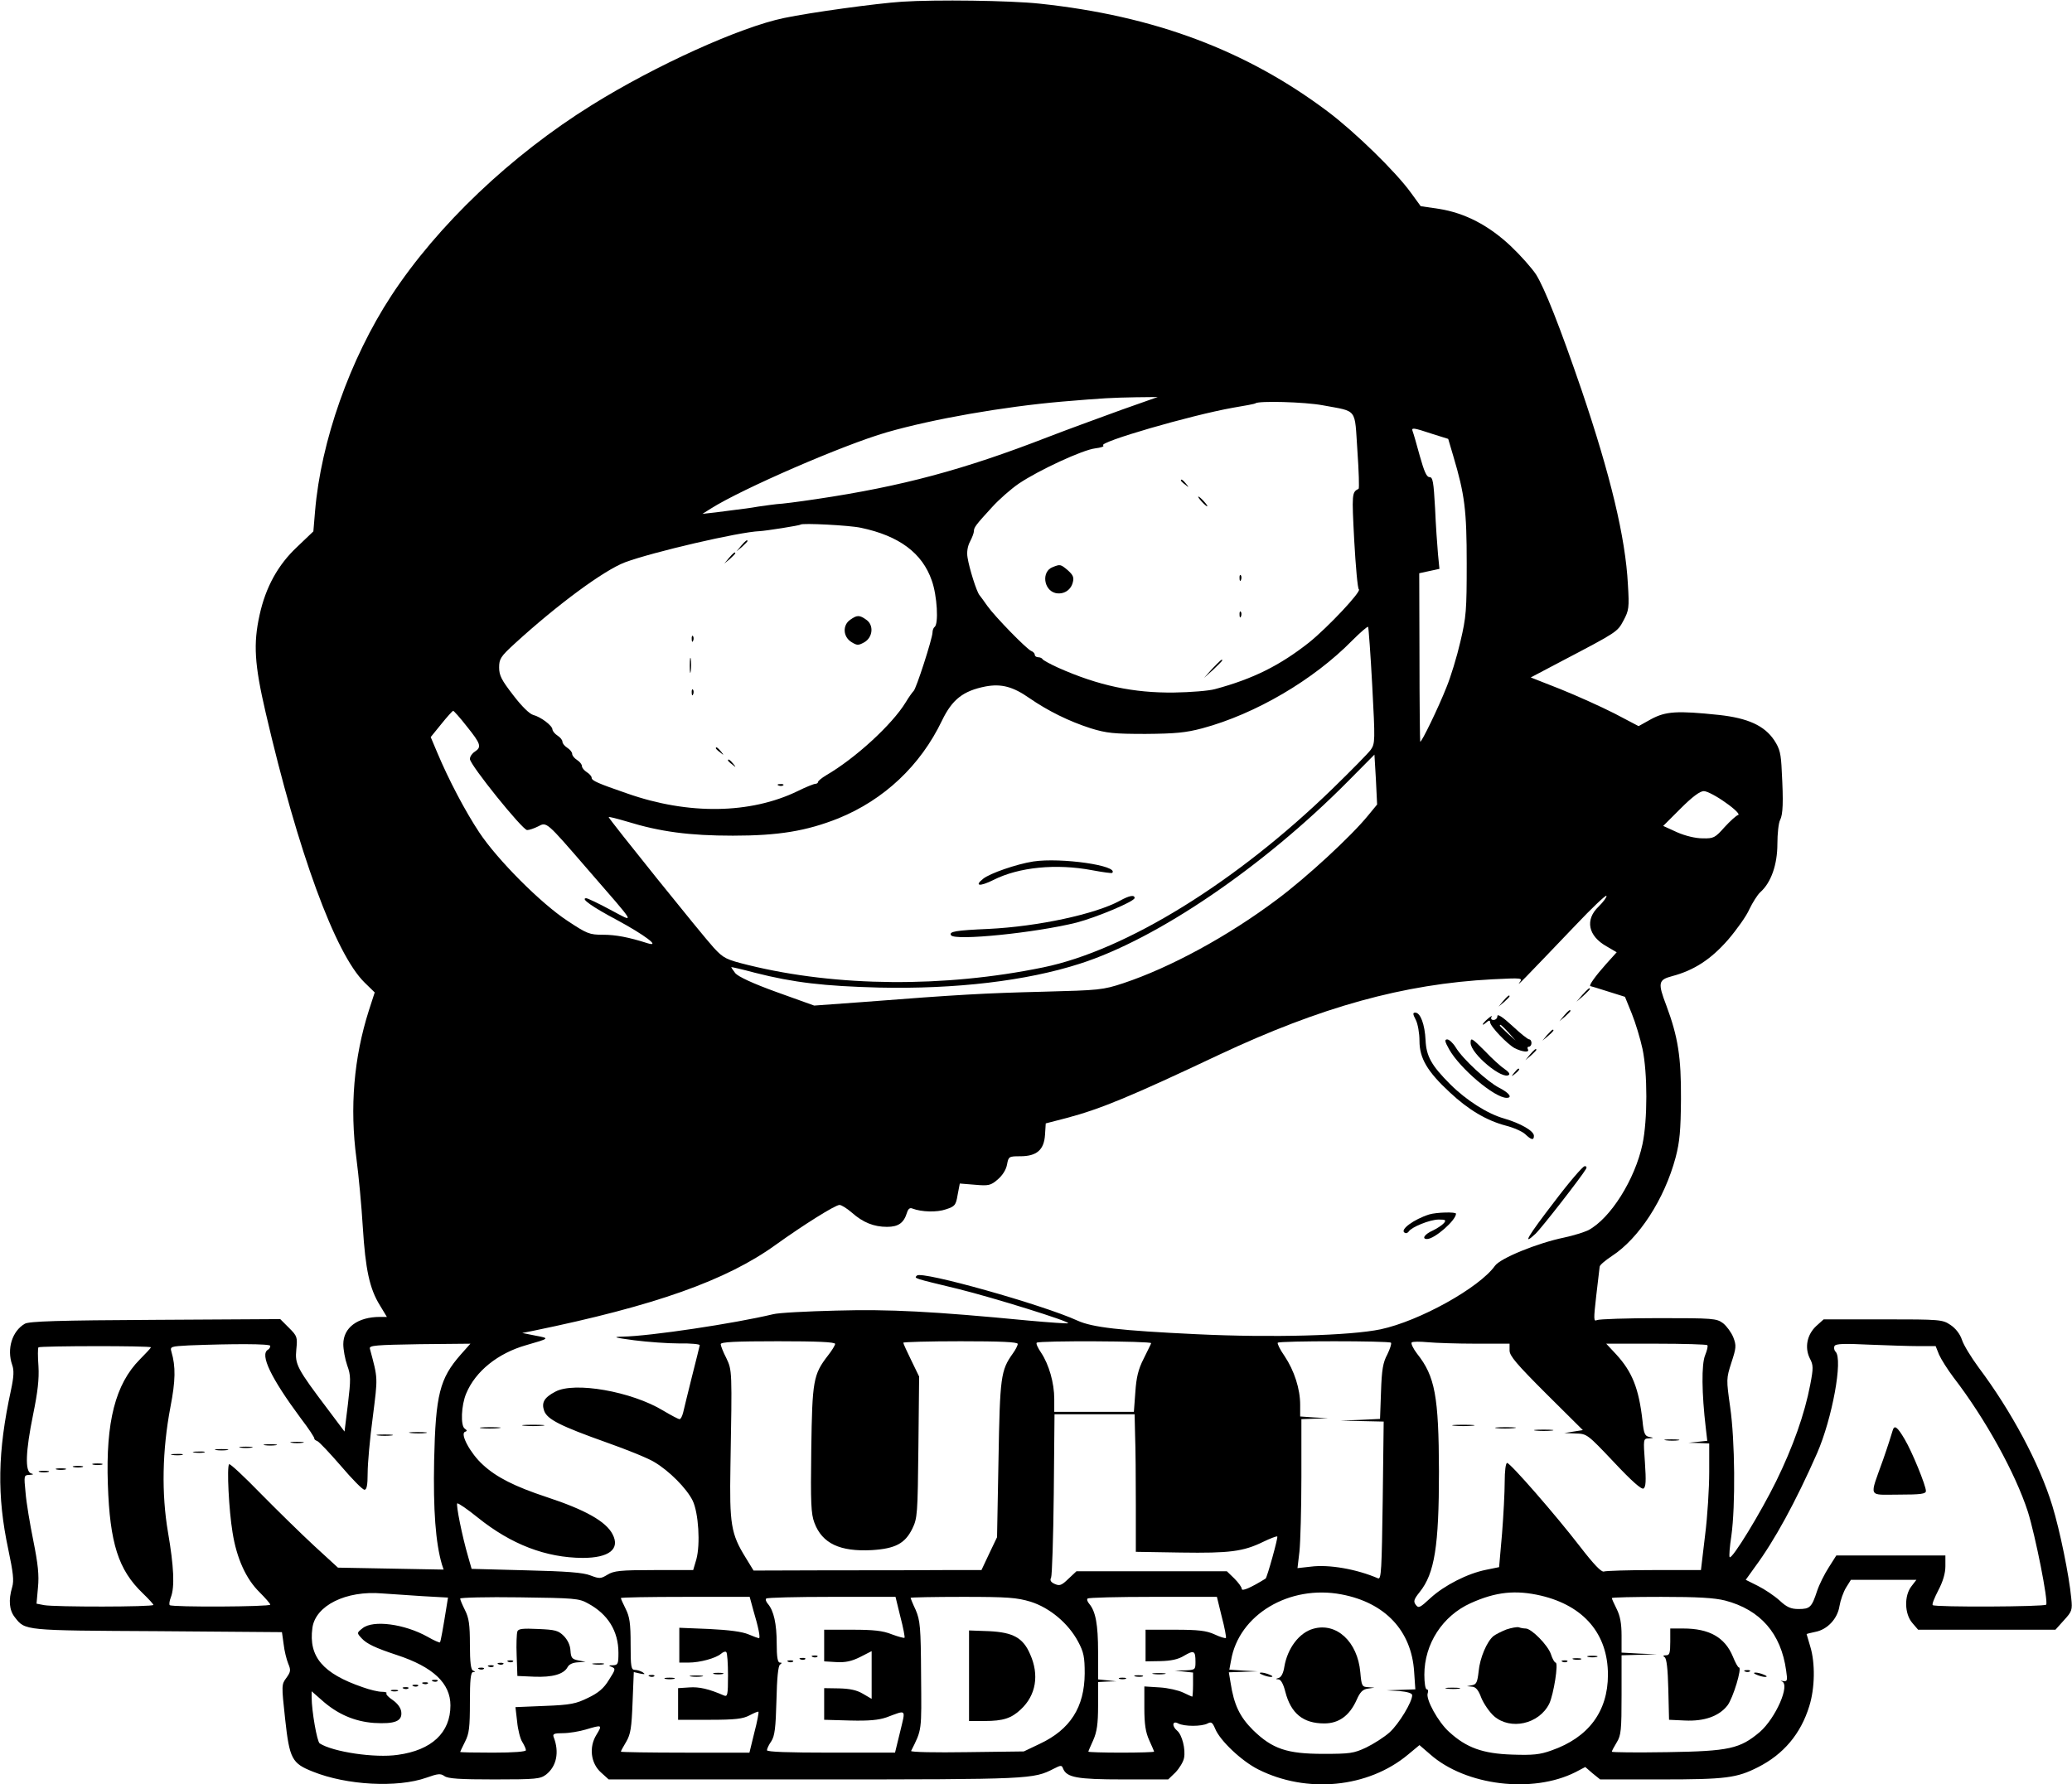 <?xml version="1.0" encoding="UTF-8" standalone="yes"?>
<svg version="1.0" xmlns="http://www.w3.org/2000/svg" width="851" height="733" viewBox="0 0 851 733" preserveAspectRatio="xMidYMid meet">
  <g transform="translate(0,733) scale(0.1,-0.1)" fill="#000000" stroke="none">
    <path d="M3705 7323 c-106 -7 -375 -44 -485 -67 -179 -37 -527 -194 -790 -358
-331 -206 -633 -493 -823 -783 -170 -260 -289 -598 -313 -885 l-7 -83 -67 -64
c-78 -73 -129 -165 -154 -280 -26 -118 -21 -202 25 -400 133 -574 286 -991
406 -1109 l42 -41 -24 -74 c-62 -195 -79 -399 -51 -609 9 -69 21 -195 26 -280
11 -176 28 -254 70 -322 l29 -48 -28 0 c-92 0 -151 -44 -151 -112 0 -22 7 -61
16 -87 15 -41 15 -57 3 -159 l-14 -113 -66 88 c-130 172 -138 188 -132 249 5
51 4 55 -30 89 l-36 36 -513 -3 c-401 -2 -518 -6 -536 -16 -52 -30 -75 -103
-52 -169 8 -22 7 -48 -5 -104 -55 -253 -58 -434 -11 -654 20 -95 24 -128 16
-155 -16 -54 -12 -95 11 -124 43 -55 34 -54 586 -57 l511 -4 7 -50 c3 -27 12
-63 19 -80 11 -26 10 -33 -8 -58 -20 -27 -20 -30 -5 -168 18 -165 28 -183 114
-217 139 -56 347 -67 466 -25 48 17 58 18 74 7 14 -11 64 -14 206 -14 172 0
188 2 212 20 43 34 55 92 31 154 -5 13 2 16 38 16 25 0 67 7 94 15 67 20 69
20 44 -21 -32 -51 -24 -118 19 -156 l31 -28 848 0 c887 0 896 1 980 44 29 15
33 15 38 1 15 -37 56 -45 248 -45 l184 0 30 29 c16 17 32 43 35 59 7 36 -8 95
-28 112 -23 19 -20 43 4 30 25 -13 97 -13 121 0 15 8 20 4 31 -22 20 -49 109
-133 177 -167 199 -100 451 -76 615 61 l47 39 44 -38 c146 -129 421 -162 597
-73 l40 21 30 -26 31 -25 251 0 c266 0 310 6 397 50 105 53 176 137 211 251
23 73 25 177 4 245 -8 27 -15 50 -15 51 0 1 16 5 35 9 50 9 92 54 100 106 4
24 16 58 27 76 l20 32 135 0 134 0 -20 -26 c-31 -39 -29 -114 3 -151 l24 -28
282 0 282 0 35 39 c33 36 35 42 30 90 -9 95 -47 280 -78 381 -53 173 -168 388
-303 568 -30 41 -61 91 -68 113 -8 24 -26 47 -47 61 -33 22 -40 23 -277 23
l-244 0 -30 -27 c-38 -35 -49 -88 -27 -133 15 -28 15 -40 2 -108 -23 -121 -71
-256 -140 -397 -64 -130 -181 -322 -191 -312 -3 3 0 43 7 88 17 122 15 392 -5
529 -16 114 -16 116 5 182 20 61 21 70 8 104 -8 20 -27 46 -42 58 -27 20 -40
21 -265 21 -130 0 -244 -4 -253 -8 -14 -7 -14 3 -3 100 7 59 13 113 14 119 0
7 23 26 50 44 111 72 216 233 262 405 17 65 21 111 22 240 1 172 -12 255 -60
384 -36 94 -33 106 24 121 90 24 159 69 229 149 36 42 76 98 88 126 13 27 33
59 45 70 44 39 70 113 70 198 0 43 5 87 11 98 12 23 14 74 7 200 -3 73 -8 93
-31 128 -40 60 -108 91 -227 104 -172 18 -218 15 -278 -17 l-52 -29 -99 52
c-55 28 -155 73 -222 100 l-122 48 129 68 c227 119 227 119 252 166 22 41 24
52 18 149 -10 191 -71 446 -190 797 -90 263 -152 419 -187 475 -17 26 -63 78
-103 116 -91 86 -189 137 -296 154 l-75 11 -40 55 c-62 86 -229 249 -342 334
-334 251 -712 393 -1183 443 -121 13 -427 17 -565 8z m900 -1677 c-82 -30
-220 -80 -305 -113 -343 -133 -596 -201 -945 -253 -80 -12 -143 -20 -165 -21
-8 -1 -42 -5 -75 -10 -33 -6 -74 -11 -91 -13 -17 -2 -56 -7 -85 -11 l-54 -6
35 22 c128 81 545 262 722 313 191 55 478 105 718 126 178 15 204 16 305 18
l90 1 -150 -53z m828 19 c145 -27 130 -9 142 -186 6 -85 8 -155 5 -157 -28
-14 -28 -20 -18 -212 6 -107 14 -198 19 -201 13 -7 -127 -156 -204 -218 -119
-94 -230 -150 -387 -192 -25 -7 -100 -13 -168 -14 -166 -2 -310 28 -476 102
-33 15 -62 31 -64 35 -2 4 -10 8 -18 8 -8 0 -14 5 -14 10 0 6 -7 13 -15 16
-19 8 -148 140 -180 185 -13 19 -28 39 -32 44 -12 14 -42 110 -49 154 -4 23 0
47 10 66 9 17 16 36 16 43 0 15 7 25 75 99 28 31 77 74 109 96 83 56 263 139
314 145 24 3 39 8 33 12 -23 13 359 124 533 155 49 8 91 16 92 18 12 11 202 6
277 -8z m448 -117 l67 -21 21 -71 c47 -158 55 -222 55 -441 0 -193 -2 -219
-26 -321 -14 -61 -40 -146 -57 -187 -33 -84 -103 -228 -108 -224 -1 2 -3 158
-3 348 l-1 344 41 9 42 9 -6 61 c-3 34 -9 118 -12 189 -6 107 -9 127 -23 127
-12 0 -22 24 -40 88 -13 48 -26 93 -29 100 -6 16 1 16 79 -10z m-2346 -386
c158 -33 253 -104 292 -217 22 -61 29 -180 11 -191 -4 -3 -8 -13 -8 -22 0 -24
-68 -235 -78 -241 -4 -4 -19 -24 -32 -46 -56 -92 -208 -231 -327 -300 -18 -11
-33 -23 -33 -27 0 -4 -5 -8 -11 -8 -6 0 -39 -13 -73 -30 -194 -94 -448 -98
-699 -10 -122 42 -147 53 -147 65 0 6 -9 16 -20 23 -11 7 -20 18 -20 25 0 7
-9 18 -20 25 -11 7 -20 18 -20 25 0 7 -9 18 -20 25 -11 7 -20 18 -20 25 0 7
-9 18 -20 25 -11 7 -20 18 -21 25 0 16 -48 52 -79 60 -15 4 -47 35 -82 81 -48
62 -58 81 -58 114 0 35 6 45 64 98 175 160 366 301 453 334 113 42 469 125
553 128 23 1 165 23 168 27 7 7 202 -3 247 -13z m2101 -649 c12 -226 12 -237
-6 -263 -10 -14 -81 -86 -157 -160 -395 -384 -848 -664 -1188 -734 -407 -84
-848 -80 -1210 9 -93 23 -103 28 -143 71 -47 51 -432 530 -432 537 0 3 34 -6
75 -18 136 -42 257 -58 435 -58 188 0 302 19 433 71 187 76 337 216 426 402
42 87 87 122 179 140 65 12 113 -1 180 -48 77 -53 162 -95 252 -124 65 -20 95
-23 225 -23 123 1 165 5 233 23 219 59 457 199 616 361 33 33 62 58 65 56 2
-3 10 -112 17 -242z m-3718 -168 c57 -71 61 -84 32 -103 -11 -7 -20 -20 -20
-30 0 -24 216 -292 235 -292 9 0 29 7 45 15 36 19 32 22 206 -179 203 -234
194 -218 90 -163 -48 26 -93 47 -98 47 -26 0 25 -36 127 -90 111 -60 181 -112
125 -95 -78 25 -131 35 -184 35 -55 0 -65 4 -145 57 -110 72 -289 252 -363
364 -57 86 -125 215 -172 327 l-27 64 43 53 c24 30 46 54 49 55 3 0 29 -29 57
-65z m3701 -365 c-69 -85 -253 -255 -374 -345 -201 -151 -439 -280 -631 -344
-85 -28 -99 -29 -329 -35 -240 -6 -350 -12 -735 -42 l-206 -15 -153 55 c-100
36 -159 64 -171 78 -10 13 -17 24 -17 25 1 1 45 -9 97 -23 161 -41 285 -55
510 -61 313 -7 605 27 825 98 317 101 753 398 1100 748 l110 111 6 -102 5
-103 -37 -45z m1468 53 c39 -27 60 -49 52 -51 -8 -2 -33 -25 -56 -50 -39 -44
-45 -47 -90 -46 -29 0 -71 10 -105 25 l-57 26 71 71 c49 49 80 72 96 72 13 0
53 -21 89 -47z m-521 -427 c-57 -54 -44 -121 33 -164 l41 -24 -45 -50 c-41
-46 -71 -87 -63 -89 2 0 34 -10 72 -22 l70 -22 28 -69 c15 -37 35 -103 44
-145 21 -99 21 -292 0 -391 -31 -146 -132 -306 -223 -354 -17 -8 -61 -22 -99
-30 -111 -23 -262 -85 -284 -116 -64 -90 -310 -227 -470 -261 -125 -26 -445
-35 -756 -20 -315 15 -428 28 -489 56 -142 65 -639 205 -659 185 -12 -12 -17
-10 169 -55 149 -37 460 -134 452 -141 -2 -2 -75 3 -163 11 -395 38 -570 47
-789 41 -121 -3 -238 -9 -260 -15 -159 -38 -504 -90 -618 -92 -43 -1 -35 -4
48 -15 55 -7 138 -13 185 -13 47 1 84 -3 84 -7 -1 -5 -15 -63 -32 -129 -16
-66 -33 -132 -36 -147 -4 -16 -10 -28 -15 -28 -5 0 -35 16 -67 35 -130 79
-365 120 -443 78 -46 -24 -58 -45 -46 -79 13 -35 66 -62 257 -130 82 -29 169
-64 195 -80 61 -36 133 -108 158 -159 24 -50 32 -179 15 -241 l-13 -44 -161 0
c-139 0 -165 -3 -191 -19 -28 -17 -33 -17 -70 -3 -30 12 -98 17 -264 21 l-224
6 -14 49 c-25 85 -51 216 -45 220 4 2 42 -24 84 -58 138 -111 280 -165 431
-166 108 0 155 36 123 97 -27 53 -113 101 -271 153 -130 43 -206 81 -262 133
-51 46 -95 128 -73 135 9 3 9 6 -1 13 -18 11 -15 96 6 145 38 91 130 165 246
198 97 28 98 28 39 39 l-55 11 45 9 c500 103 794 207 997 354 110 79 243 163
261 163 8 0 30 -14 50 -31 46 -41 91 -59 145 -59 47 0 69 16 82 58 5 16 12 22
23 17 37 -14 100 -16 137 -3 37 12 41 17 48 59 l9 47 62 -5 c56 -5 65 -3 93
21 20 17 35 40 39 62 6 33 8 34 54 34 68 0 98 26 102 88 l3 47 85 22 c140 37
265 89 627 260 417 196 758 291 1123 310 122 6 125 6 111 -13 -14 -20 12 7
228 233 69 73 127 128 129 123 2 -5 -13 -25 -32 -44z m-3136 -1797 c0 -5 -13
-27 -29 -47 -61 -79 -65 -103 -69 -386 -3 -222 -1 -265 13 -302 32 -85 105
-119 236 -112 96 6 136 27 166 88 21 43 22 60 25 335 l3 290 -32 66 c-18 37
-33 69 -33 73 0 3 106 6 235 6 164 0 235 -3 235 -11 0 -6 -9 -24 -20 -39 -50
-70 -53 -96 -59 -435 l-6 -320 -32 -67 -32 -68 -153 0 c-84 -1 -295 -1 -468
-1 l-315 -1 -33 54 c-60 97 -66 137 -62 373 7 398 7 395 -17 446 -13 25 -23
51 -23 57 0 9 61 12 235 12 159 0 235 -3 235 -11z m1298 3 c-1 -4 -16 -33 -31
-64 -22 -43 -30 -77 -34 -137 l-6 -81 -163 0 -164 0 0 53 c0 66 -22 142 -54
190 -13 19 -22 38 -18 41 8 9 474 7 470 -2z m985 2 c3 -4 -4 -25 -15 -48 -18
-33 -23 -63 -26 -153 l-4 -112 -82 -4 -81 -3 89 -2 89 -2 -4 -325 c-4 -284 -6
-324 -19 -319 -88 38 -202 58 -277 48 l-54 -6 8 68 c4 38 8 176 8 306 l0 238
55 2 55 2 -57 3 -58 4 0 48 c0 65 -24 140 -64 200 -19 27 -31 52 -28 55 7 8
457 8 465 0z m348 -4 l139 0 0 -28 c0 -22 29 -56 150 -177 l151 -150 -38 -6
-38 -6 47 -2 c46 -1 48 -3 156 -117 73 -78 114 -114 122 -109 10 6 11 32 6
106 -7 98 -7 99 16 100 22 2 22 2 2 6 -18 3 -23 14 -28 66 -15 133 -42 201
-108 273 l-41 44 205 0 c113 0 207 -3 210 -6 4 -3 -1 -22 -9 -42 -15 -37 -14
-155 3 -299 l6 -52 -38 -4 -39 -4 43 -1 42 -2 0 -117 c0 -65 -7 -182 -17 -260
l-17 -143 -192 0 c-106 0 -199 -3 -207 -6 -10 -3 -41 29 -98 103 -101 131
-286 343 -299 343 -6 0 -10 -34 -10 -77 0 -42 -5 -139 -11 -214 l-12 -137 -54
-11 c-75 -15 -170 -63 -228 -116 -43 -40 -49 -43 -60 -28 -11 14 -8 23 16 53
61 76 79 188 79 495 -1 309 -16 391 -90 484 -16 21 -26 42 -22 46 4 4 34 4 66
1 32 -3 121 -6 197 -6z m-4951 -9 c0 -6 -4 -13 -10 -16 -33 -20 12 -115 135
-281 33 -43 58 -81 56 -84 -1 -2 4 -7 12 -10 8 -3 51 -49 97 -102 46 -54 89
-98 97 -98 9 0 13 18 13 69 0 38 9 141 21 229 21 168 22 155 -12 282 -3 13 25
15 205 18 l208 2 -40 -45 c-86 -98 -103 -164 -109 -435 -4 -204 6 -338 32
-427 l7 -21 -217 4 -217 4 -97 89 c-53 49 -152 146 -220 215 -68 70 -126 124
-130 121 -10 -10 -1 -189 14 -280 17 -107 55 -191 111 -246 24 -24 44 -47 44
-51 0 -9 -404 -11 -413 -2 -3 3 -1 18 5 33 16 42 12 126 -12 266 -27 158 -24
336 10 515 21 108 22 166 4 227 -6 21 -3 22 72 26 181 7 334 7 334 -2z m6771
-1 l69 0 14 -35 c9 -20 35 -61 59 -93 131 -170 255 -395 306 -553 31 -100 84
-366 75 -381 -6 -9 -457 -11 -466 -2 -4 3 7 30 23 61 19 36 29 70 29 99 l0 44
-224 0 -224 0 -31 -49 c-17 -26 -39 -70 -48 -97 -22 -67 -29 -74 -76 -74 -31
0 -48 7 -78 35 -21 19 -61 46 -89 60 l-50 25 38 53 c80 108 167 267 255 467
62 142 107 386 76 417 -6 6 -8 17 -4 24 6 9 41 10 143 5 74 -3 166 -6 203 -6z
m-7261 -5 c0 -2 -21 -25 -46 -50 -100 -101 -140 -256 -131 -513 8 -241 43
-351 143 -447 24 -23 44 -45 44 -48 0 -9 -407 -9 -449 -1 l-31 6 6 67 c5 50 0
96 -19 191 -14 69 -29 158 -32 198 -7 71 -7 72 16 73 17 1 19 3 7 6 -26 7 -23
90 8 242 19 93 25 145 22 198 -3 40 -3 75 0 78 7 6 462 7 462 0z m4042 -362
c2 -49 3 -176 3 -283 l0 -195 185 -3 c200 -3 256 4 338 44 29 14 55 24 58 22
4 -4 -42 -169 -48 -173 -60 -37 -98 -54 -98 -42 0 7 -14 26 -31 43 l-30 29
-309 0 -309 0 -33 -31 c-28 -27 -36 -30 -56 -21 -16 7 -21 15 -15 26 4 9 9
163 11 344 l3 327 165 0 164 0 2 -87z m-2929 -660 l107 -6 -5 -31 c-15 -94
-25 -150 -28 -153 -2 -2 -25 8 -51 23 -95 53 -224 70 -267 35 -24 -19 -24 -19
-4 -41 21 -23 57 -40 145 -69 149 -49 220 -116 220 -207 0 -112 -77 -184 -216
-203 -94 -14 -267 12 -321 47 -11 7 -33 134 -33 189 l0 25 40 -35 c64 -58 135
-89 216 -95 86 -5 117 7 112 46 -2 16 -15 34 -35 48 -18 12 -29 24 -26 28 4 3
-5 6 -19 6 -14 0 -49 8 -79 19 -163 56 -222 125 -206 243 12 92 138 155 287
142 30 -2 103 -7 163 -11z m3777 7 c179 -34 287 -149 298 -317 l5 -73 -59 -2
-59 -2 53 -3 c33 -3 52 -9 52 -17 0 -28 -54 -117 -92 -152 -22 -20 -66 -48
-97 -63 -51 -24 -67 -26 -176 -26 -149 0 -209 20 -289 98 -54 54 -78 103 -92
195 l-7 42 59 2 59 2 -58 3 -58 4 7 37 c31 188 239 313 454 272z m819 -5 c177
-42 275 -158 275 -325 0 -151 -80 -258 -232 -311 -47 -17 -76 -20 -162 -17
-120 4 -187 28 -258 93 -45 40 -98 136 -88 160 3 8 1 15 -4 15 -6 0 -10 27
-10 60 0 127 75 242 190 294 104 47 185 55 289 31z m-3914 -32 c82 -44 125
-114 125 -203 0 -45 -2 -50 -22 -51 -19 0 -20 -2 -5 -7 16 -7 15 -11 -12 -53
-21 -35 -44 -54 -86 -74 -49 -24 -71 -29 -177 -33 l-121 -5 7 -60 c3 -33 13
-71 21 -83 8 -13 15 -28 15 -34 0 -6 -49 -10 -135 -10 -74 0 -135 1 -135 3 0
1 9 20 20 42 17 33 20 59 20 162 0 91 3 123 13 124 10 0 10 2 0 6 -9 3 -13 34
-13 107 0 82 -4 109 -20 141 -11 22 -20 43 -20 48 0 4 109 7 243 5 226 -3 245
-4 282 -25z m679 -28 c21 -70 30 -115 23 -115 -2 0 -22 7 -43 16 -26 11 -80
18 -161 22 l-123 5 0 -72 0 -71 38 0 c47 0 112 18 133 36 9 8 19 11 22 7 4 -3
7 -47 7 -96 0 -81 -2 -88 -17 -82 -62 27 -102 36 -142 33 l-46 -3 0 -65 0 -65
130 0 c106 0 136 4 163 18 19 10 35 17 37 15 2 -2 -5 -41 -17 -86 l-20 -82
-264 0 c-145 0 -264 2 -264 4 0 3 10 21 22 41 18 31 22 57 26 162 l5 124 26
-6 c20 -4 22 -3 11 5 -8 5 -23 10 -32 10 -16 0 -18 12 -18 105 0 86 -4 113
-20 145 -11 22 -20 42 -20 45 0 3 119 5 264 5 l265 0 15 -55z m604 -27 c12
-45 19 -84 17 -86 -2 -2 -25 4 -52 14 -37 15 -75 19 -163 19 l-115 0 0 -65 0
-65 50 -3 c37 -2 62 3 98 21 l47 24 0 -98 0 -98 -36 21 c-25 15 -54 21 -98 22
l-61 1 0 -65 0 -65 106 -3 c79 -2 118 2 150 13 84 31 79 37 56 -59 l-21 -86
-263 0 c-175 0 -263 3 -263 10 0 6 8 23 18 37 14 22 18 55 21 168 2 91 7 143
15 147 8 6 8 8 -1 8 -9 0 -13 22 -13 79 0 80 -12 134 -36 162 -8 9 -11 19 -7
22 3 4 124 7 268 7 l263 0 20 -82z m535 62 c79 -25 155 -89 195 -164 23 -43
27 -63 27 -131 -1 -138 -59 -230 -185 -289 l-65 -31 -234 -3 c-128 -2 -231 0
-229 5 45 90 43 78 41 310 -1 200 -4 226 -22 269 -12 25 -21 48 -21 50 0 2 96
4 214 4 186 0 222 -3 279 -20z m785 -62 c12 -45 19 -84 17 -87 -3 -2 -24 4
-47 15 -33 15 -66 19 -162 19 l-121 0 0 -65 0 -65 61 1 c43 1 73 7 97 22 41
24 47 21 47 -25 0 -32 -1 -33 -42 -35 l-43 -1 38 -4 37 -4 0 -50 c0 -27 -2
-49 -3 -49 -2 0 -19 8 -38 17 -19 9 -62 19 -96 21 l-63 4 0 -88 c0 -67 5 -100
20 -133 11 -24 20 -45 20 -47 0 -2 -61 -4 -135 -4 -74 0 -135 2 -135 4 0 2 9
23 20 47 15 34 20 66 20 142 l0 97 38 2 37 1 -37 4 -38 4 0 113 c0 112 -10
166 -36 197 -8 9 -11 19 -7 22 3 4 124 7 268 7 l263 0 20 -82z m2067 67 c145
-38 230 -135 251 -288 6 -41 5 -45 -12 -43 -11 2 -13 1 -6 -1 36 -13 -25 -151
-90 -208 -82 -69 -125 -79 -380 -83 -126 -2 -228 -1 -228 2 0 3 9 20 20 38 18
29 20 51 20 196 l0 162 73 2 72 2 -72 3 -73 4 0 70 c0 50 -6 81 -20 109 -11
22 -20 42 -20 45 0 3 91 5 203 5 150 0 218 -4 262 -15z"/>
    <path d="M4850 5356 c0 -2 8 -10 18 -17 15 -13 16 -12 3 4 -13 16 -21 21 -21
13z"/>
    <path d="M4935 5270 c10 -11 20 -20 23 -20 3 0 -3 9 -13 20 -10 11 -20 20 -23
20 -3 0 3 -9 13 -20z"/>
    <path d="M4323 5000 c-46 -18 -37 -93 11 -106 33 -8 64 11 72 43 6 21 1 31
-20 50 -30 25 -31 26 -63 13z"/>
    <path d="M5091 4954 c0 -11 3 -14 6 -6 3 7 2 16 -1 19 -3 4 -6 -2 -5 -13z"/>
    <path d="M5091 4804 c0 -11 3 -14 6 -6 3 7 2 16 -1 19 -3 4 -6 -2 -5 -13z"/>
    <path d="M4979 4583 l-34 -38 38 34 c20 19 37 36 37 38 0 8 -8 0 -41 -34z"/>
    <path d="M3044 5088 l-19 -23 23 19 c12 11 22 21 22 23 0 8 -8 2 -26 -19z"/>
    <path d="M2994 5038 l-19 -23 23 19 c12 11 22 21 22 23 0 8 -8 2 -26 -19z"/>
    <path d="M3492 4784 c-32 -22 -30 -69 4 -91 24 -15 29 -15 53 -2 36 20 41 71
9 93 -28 20 -38 20 -66 0z"/>
    <path d="M2841 4704 c0 -11 3 -14 6 -6 3 7 2 16 -1 19 -3 4 -6 -2 -5 -13z"/>
    <path d="M2833 4595 c0 -27 2 -38 4 -22 2 15 2 37 0 50 -2 12 -4 0 -4 -28z"/>
    <path d="M2841 4484 c0 -11 3 -14 6 -6 3 7 2 16 -1 19 -3 4 -6 -2 -5 -13z"/>
    <path d="M2940 4256 c0 -2 8 -10 18 -17 15 -13 16 -12 3 4 -13 16 -21 21 -21
13z"/>
    <path d="M2990 4206 c0 -2 8 -10 18 -17 15 -13 16 -12 3 4 -13 16 -21 21 -21
13z"/>
    <path d="M3198 4103 c7 -3 16 -2 19 1 4 3 -2 6 -13 5 -11 0 -14 -3 -6 -6z"/>
    <path d="M4244 3791 c-70 -11 -179 -49 -206 -71 -38 -30 -14 -33 42 -5 105 53
258 68 406 40 43 -8 79 -13 82 -11 29 30 -211 64 -324 47z"/>
    <path d="M4600 3630 c-100 -55 -336 -106 -539 -116 -138 -6 -164 -11 -155 -26
15 -24 348 10 516 52 86 23 238 87 238 101 0 14 -22 10 -60 -11z"/>
    <path d="M6499 3243 l-24 -28 28 24 c15 14 27 26 27 28 0 8 -8 1 -31 -24z"/>
    <path d="M6174 3218 l-19 -23 23 19 c12 11 22 21 22 23 0 8 -8 2 -26 -19z"/>
    <path d="M6424 3158 l-19 -23 23 19 c12 11 22 21 22 23 0 8 -8 2 -26 -19z"/>
    <path d="M5815 3140 c8 -16 15 -54 15 -86 0 -71 32 -126 125 -212 76 -71 150
-115 229 -136 32 -8 68 -24 80 -35 26 -25 36 -26 36 -7 0 20 -54 51 -122 71
-68 19 -156 75 -222 141 -77 77 -98 115 -101 181 -3 64 -21 113 -42 113 -11 0
-11 -5 2 -30z"/>
    <path d="M6150 3156 c0 -9 -7 -16 -16 -16 -9 0 -12 5 -8 13 4 6 -2 3 -14 -7
-25 -21 -31 -36 -7 -16 10 9 15 9 15 1 0 -17 70 -90 101 -107 32 -16 63 -19
54 -4 -3 6 -1 10 4 10 6 0 11 7 11 15 0 8 -4 15 -9 15 -6 0 -37 25 -70 56 -39
36 -61 50 -61 40z m46 -68 l29 -33 -32 29 c-18 17 -33 31 -33 33 0 8 8 1 36
-29z"/>
    <path d="M6354 3078 l-19 -23 23 19 c21 18 27 26 19 26 -2 0 -12 -10 -23 -22z"/>
    <path d="M6040 3046 c0 -45 134 -156 158 -131 4 4 -4 14 -18 23 -14 9 -51 42
-82 75 -53 53 -58 56 -58 33z"/>
    <path d="M5952 3019 c44 -78 186 -199 236 -199 25 0 11 20 -30 41 -49 25 -150
118 -179 166 -11 18 -27 33 -35 33 -12 0 -10 -9 8 -41z"/>
    <path d="M6284 2998 l-19 -23 23 19 c12 11 22 21 22 23 0 8 -8 2 -26 -19z"/>
    <path d="M6219 2923 c-13 -16 -12 -17 4 -4 16 13 21 21 13 21 -2 0 -10 -8 -17
-17z"/>
    <path d="M6383 2392 c-107 -139 -134 -184 -77 -131 23 21 189 234 208 267 4 7
2 12 -6 11 -7 0 -64 -66 -125 -147z"/>
    <path d="M5870 2341 c-63 -20 -122 -63 -101 -75 5 -4 13 -1 17 5 11 18 87 49
123 49 28 0 31 -2 22 -14 -7 -8 -27 -22 -46 -31 -34 -15 -47 -35 -24 -35 31 0
119 77 119 104 0 8 -80 6 -110 -3z"/>
    <path d="M2153 1473 c20 -2 54 -2 75 0 20 2 3 4 -38 4 -41 0 -58 -2 -37 -4z"/>
    <path d="M1977 1463 c18 -2 50 -2 70 0 21 2 7 4 -32 4 -38 0 -55 -2 -38 -4z"/>
    <path d="M5973 1473 c20 -2 54 -2 75 0 20 2 3 4 -38 4 -41 0 -58 -2 -37 -4z"/>
    <path d="M6147 1463 c18 -2 50 -2 70 0 21 2 7 4 -32 4 -38 0 -55 -2 -38 -4z"/>
    <path d="M6308 1453 c17 -2 47 -2 65 0 17 2 3 4 -33 4 -36 0 -50 -2 -32 -4z"/>
    <path d="M6843 1413 c15 -2 37 -2 50 0 12 2 0 4 -28 4 -27 0 -38 -2 -22 -4z"/>
    <path d="M1688 1443 c18 -2 45 -2 60 0 15 2 0 4 -33 4 -33 0 -45 -2 -27 -4z"/>
    <path d="M1553 1433 c15 -2 39 -2 55 0 15 2 2 4 -28 4 -30 0 -43 -2 -27 -4z"/>
    <path d="M1198 1403 c12 -2 32 -2 45 0 12 2 2 4 -23 4 -25 0 -35 -2 -22 -4z"/>
    <path d="M1088 1393 c12 -2 32 -2 45 0 12 2 2 4 -23 4 -25 0 -35 -2 -22 -4z"/>
    <path d="M988 1383 c12 -2 32 -2 45 0 12 2 2 4 -23 4 -25 0 -35 -2 -22 -4z"/>
    <path d="M888 1373 c12 -2 32 -2 45 0 12 2 2 4 -23 4 -25 0 -35 -2 -22 -4z"/>
    <path d="M798 1363 c12 -2 30 -2 40 0 9 3 -1 5 -23 4 -22 0 -30 -2 -17 -4z"/>
    <path d="M708 1353 c12 -2 30 -2 40 0 9 3 -1 5 -23 4 -22 0 -30 -2 -17 -4z"/>
    <path d="M7773 1452 c-3 -11 -20 -65 -39 -119 -57 -160 -64 -143 65 -143 91 0
111 3 111 15 0 22 -57 162 -87 212 -31 53 -43 61 -50 35z"/>
    <path d="M383 1313 c9 -2 25 -2 35 0 9 3 1 5 -18 5 -19 0 -27 -2 -17 -5z"/>
    <path d="M303 1303 c9 -2 25 -2 35 0 9 3 1 5 -18 5 -19 0 -27 -2 -17 -5z"/>
    <path d="M233 1293 c9 -2 25 -2 35 0 9 3 1 5 -18 5 -19 0 -27 -2 -17 -5z"/>
    <path d="M163 1283 c9 -2 25 -2 35 0 9 3 1 5 -18 5 -19 0 -27 -2 -17 -5z"/>
    <path d="M1778 423 c7 -3 16 -2 19 1 4 3 -2 6 -13 5 -11 0 -14 -3 -6 -6z"/>
    <path d="M1738 413 c7 -3 16 -2 19 1 4 3 -2 6 -13 5 -11 0 -14 -3 -6 -6z"/>
    <path d="M1698 403 c7 -3 16 -2 19 1 4 3 -2 6 -13 5 -11 0 -14 -3 -6 -6z"/>
    <path d="M1658 393 c7 -3 16 -2 19 1 4 3 -2 6 -13 5 -11 0 -14 -3 -6 -6z"/>
    <path d="M1608 383 c6 -2 18 -2 25 0 6 3 1 5 -13 5 -14 0 -19 -2 -12 -5z"/>
    <path d="M5394 639 c-58 -16 -106 -80 -119 -156 -4 -27 -13 -43 -23 -46 -14
-4 -14 -5 -1 -6 10 -1 20 -19 28 -51 23 -89 73 -130 160 -130 60 0 104 32 133
97 14 32 25 43 46 46 l27 4 -26 2 c-25 1 -27 5 -32 61 -11 126 -98 206 -193
179z"/>
    <path d="M5185 450 c11 -5 27 -9 35 -9 9 0 8 4 -5 9 -11 5 -27 9 -35 9 -9 0
-8 -4 5 -9z"/>
    <path d="M6187 636 c-20 -8 -44 -20 -53 -27 -27 -22 -56 -90 -61 -145 -5 -44
-9 -54 -27 -57 l-21 -4 21 -2 c15 -1 26 -13 38 -46 10 -24 33 -58 52 -75 68
-59 185 -33 227 51 18 38 39 169 26 169 -4 0 -13 15 -19 34 -12 37 -80 106
-104 106 -8 0 -20 2 -28 5 -7 2 -30 -2 -51 -9z"/>
    <path d="M6523 523 c9 -2 25 -2 35 0 9 3 1 5 -18 5 -19 0 -27 -2 -17 -5z"/>
    <path d="M6463 513 c9 -2 23 -2 30 0 6 3 -1 5 -18 5 -16 0 -22 -2 -12 -5z"/>
    <path d="M6418 503 c7 -3 16 -2 19 1 4 3 -2 6 -13 5 -11 0 -14 -3 -6 -6z"/>
    <path d="M5943 393 c15 -2 37 -2 50 0 12 2 0 4 -28 4 -27 0 -38 -2 -22 -4z"/>
    <path d="M2125 628 c-3 -8 -5 -53 -3 -99 l3 -84 69 -3 c75 -3 121 10 137 39 6
12 22 19 42 20 l32 2 -30 6 c-26 5 -30 11 -32 40 -1 22 -11 43 -27 60 -23 23
-36 26 -106 29 -63 3 -81 1 -85 -10z"/>
    <path d="M2088 503 c7 -3 16 -2 19 1 4 3 -2 6 -13 5 -11 0 -14 -3 -6 -6z"/>
    <path d="M2048 493 c7 -3 16 -2 19 1 4 3 -2 6 -13 5 -11 0 -14 -3 -6 -6z"/>
    <path d="M2438 493 c12 -2 30 -2 40 0 9 3 -1 5 -23 4 -22 0 -30 -2 -17 -4z"/>
    <path d="M2008 483 c7 -3 16 -2 19 1 4 3 -2 6 -13 5 -11 0 -14 -3 -6 -6z"/>
    <path d="M1968 473 c7 -3 16 -2 19 1 4 3 -2 6 -13 5 -11 0 -14 -3 -6 -6z"/>
    <path d="M2933 453 c9 -2 25 -2 35 0 9 3 1 5 -18 5 -19 0 -27 -2 -17 -5z"/>
    <path d="M2668 443 c7 -3 16 -2 19 1 4 3 -2 6 -13 5 -11 0 -14 -3 -6 -6z"/>
    <path d="M2838 443 c12 -2 32 -2 45 0 12 2 2 4 -23 4 -25 0 -35 -2 -22 -4z"/>
    <path d="M2733 433 c9 -2 25 -2 35 0 9 3 1 5 -18 5 -19 0 -27 -2 -17 -5z"/>
    <path d="M3338 523 c7 -3 16 -2 19 1 4 3 -2 6 -13 5 -11 0 -14 -3 -6 -6z"/>
    <path d="M3288 513 c7 -3 16 -2 19 1 4 3 -2 6 -13 5 -11 0 -14 -3 -6 -6z"/>
    <path d="M3238 503 c7 -3 16 -2 19 1 4 3 -2 6 -13 5 -11 0 -14 -3 -6 -6z"/>
    <path d="M3980 446 l0 -186 64 0 c76 0 110 11 149 48 62 58 76 141 38 226 -29
68 -70 90 -168 95 l-83 3 0 -186z"/>
    <path d="M4738 453 c12 -2 32 -2 45 0 12 2 2 4 -23 4 -25 0 -35 -2 -22 -4z"/>
    <path d="M4663 443 c9 -2 23 -2 30 0 6 3 -1 5 -18 5 -16 0 -22 -2 -12 -5z"/>
    <path d="M4598 433 c6 -2 18 -2 25 0 6 3 1 5 -13 5 -14 0 -19 -2 -12 -5z"/>
    <path d="M6860 585 c0 -46 -3 -55 -17 -55 -13 0 -14 -3 -6 -8 8 -5 13 -48 15
-132 l3 -125 65 -3 c80 -4 141 18 175 62 23 30 61 156 47 156 -4 0 -15 20 -25
45 -33 79 -97 115 -204 115 l-53 0 0 -55z"/>
    <path d="M7168 463 c7 -3 16 -2 19 1 4 3 -2 6 -13 5 -11 0 -14 -3 -6 -6z"/>
    <path d="M7215 450 c11 -5 27 -9 35 -9 9 0 8 4 -5 9 -11 5 -27 9 -35 9 -9 0
-8 -4 5 -9z"/>
  </g>
</svg>